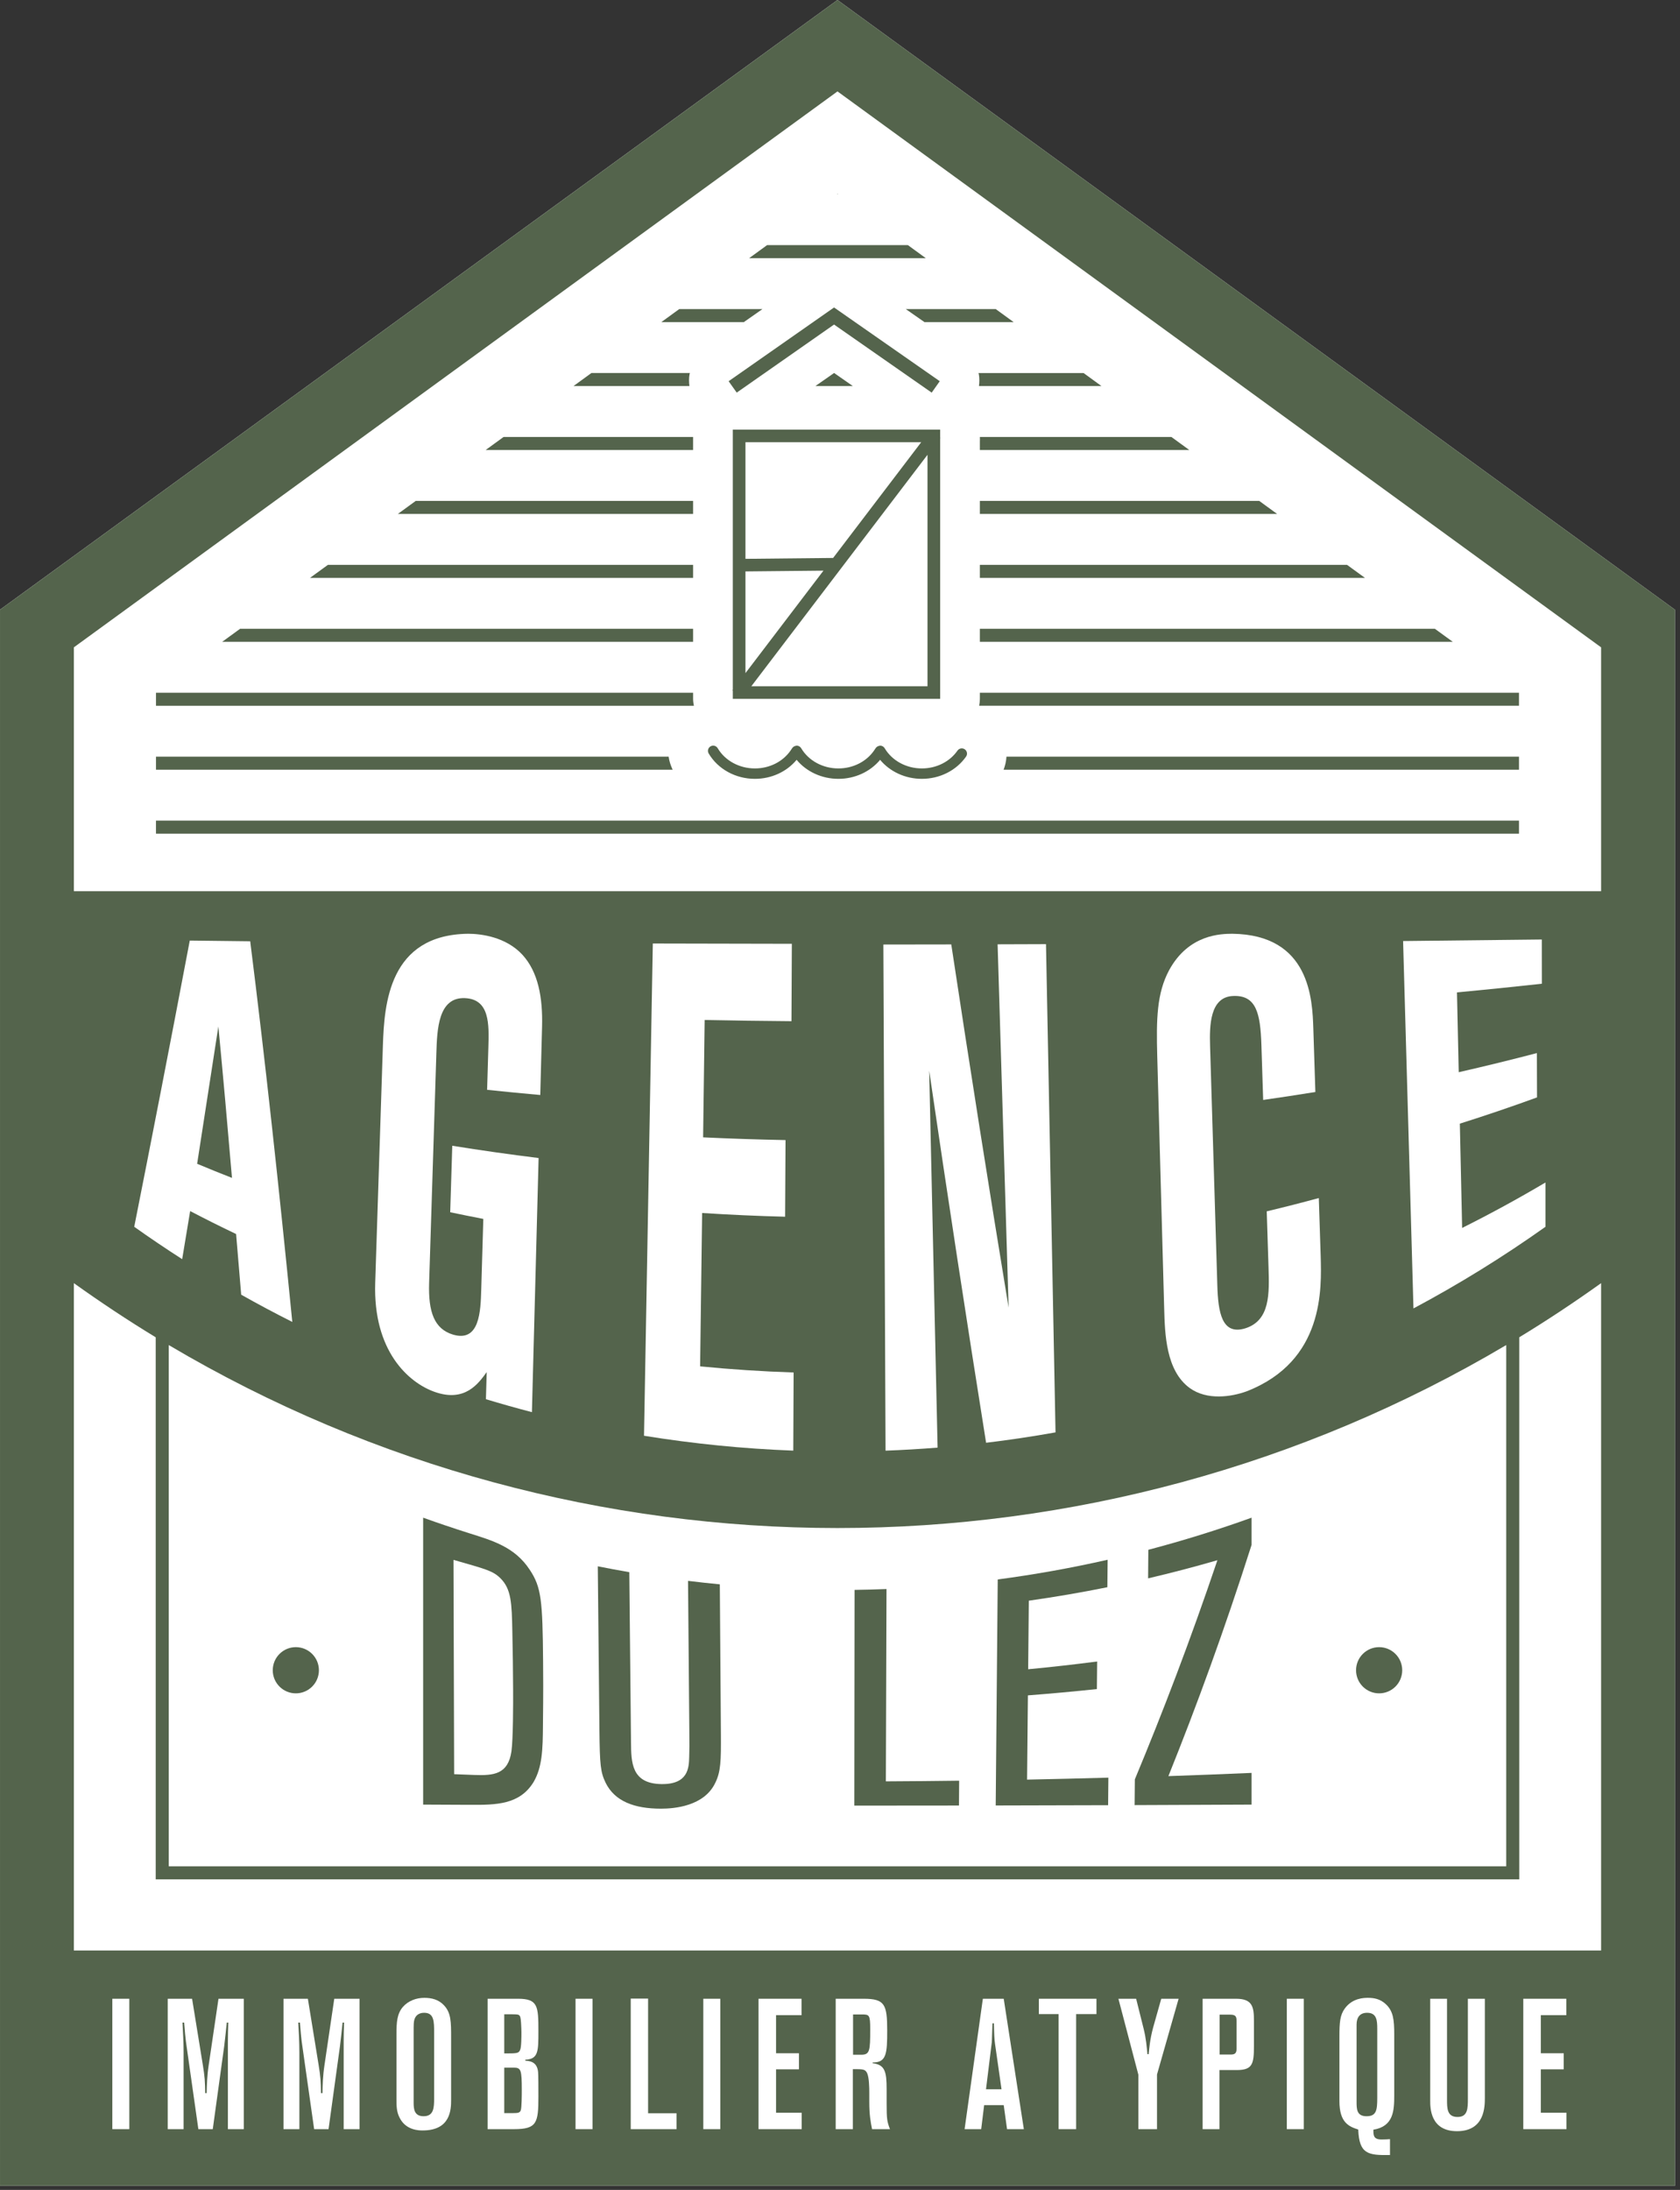 <?xml version="1.0" encoding="UTF-8" standalone="no"?><!DOCTYPE svg PUBLIC "-//W3C//DTD SVG 1.1//EN" "http://www.w3.org/Graphics/SVG/1.1/DTD/svg11.dtd"><svg width="100%" height="100%" viewBox="0 0 218 284" version="1.1" xmlns="http://www.w3.org/2000/svg" xmlns:xlink="http://www.w3.org/1999/xlink" xml:space="preserve" xmlns:serif="http://www.serif.com/" style="fill-rule:evenodd;clip-rule:evenodd;stroke-linejoin:round;stroke-miterlimit:2;"><rect x="0" y="0" width="218" height="284" fill="#333333" stroke="none"/><g id="Calque-1" serif:id="Calque 1"><path d="M108.673,0l-108.673,79.071l0,204.394l217.346,0l0,-204.394l-108.673,-79.071Z" style="fill:#fff;fill-rule:nonzero;"/><path d="M9.585,115.572l-0.001,-31.621l99.09,-72.097l99.088,72.097l0,31.621l-198.178,0Zm12.313,58.862c53.426,31.64 120.126,31.64 173.553,0l0,67.6l-173.552,0l0,-67.6Zm185.865,78.514l-198.179,0l0,-86.543c3.474,2.484 7.014,4.83 10.621,7.023l0,70.297l176.937,0l-0.001,-70.297c3.607,-2.193 7.147,-4.539 10.621,-7.023l0,86.543Zm-99.089,-252.947l-108.673,79.071l0,204.394l217.347,0l0,-0.825l0,-29.693l0,-93.871l0,-43.505l0,-36.5l-108.674,-79.071Z" style="fill:#54644c;fill-rule:nonzero;"/><path d="M120.354,88.995l-22.858,0l22.858,-30.015l0,30.015Zm-23.622,-14.891l10.122,-0.101l-10.122,13.291l0,-13.19Zm0,-16.756l22.807,0l-11.432,15.01l-11.375,0.114l0,-15.124Zm-1.643,-1.633l0,33.737l-0.053,0.069l0.053,0.041l0,1.065l26.909,0l0,-33.803l0.034,-0.046l-0.034,-0.026l0,-1.037l-26.909,0Z" style="fill:#54644c;fill-rule:nonzero;"/><path d="M94.734,49.309l-0.186,0.128l1.05,1.48l12.63,-8.828l12.67,8.83l1.046,-1.483l-13.716,-9.562l-13.494,9.435Z" style="fill:#54644c;fill-rule:nonzero;"/><path d="M93.13,97.032c-0.19,-0.322 -0.607,-0.431 -0.93,-0.24c-0.324,0.189 -0.431,0.602 -0.241,0.923c1.198,2.029 3.497,3.289 5.996,3.289c2.138,0 4.121,-0.91 5.416,-2.465c1.281,1.54 3.275,2.465 5.417,2.465c2.137,0 4.122,-0.91 5.417,-2.465c1.28,1.54 3.273,2.465 5.417,2.465c2.328,0 4.474,-1.081 5.739,-2.889c0.214,-0.306 0.138,-0.727 -0.171,-0.94c-0.306,-0.212 -0.732,-0.137 -0.945,0.169c-1.011,1.447 -2.74,2.31 -4.623,2.31c-2.022,0 -3.87,-1.005 -4.826,-2.622c-0.119,-0.2 -0.332,-0.326 -0.566,-0.333c-0.226,0.024 -0.454,0.107 -0.585,0.299l-0.233,0.346c-1.01,1.447 -2.74,2.31 -4.624,2.31c-2.021,0 -3.869,-1.005 -4.825,-2.622c-0.118,-0.2 -0.331,-0.326 -0.565,-0.333c-0.227,0.024 -0.454,0.107 -0.586,0.299l-0.233,0.346c-1.01,1.447 -2.739,2.31 -4.624,2.31c-2.019,0 -3.869,-1.005 -4.825,-2.622" style="fill:#54644c;fill-rule:nonzero;"/><path d="M127.018,48.544c0.089,0.509 0.076,1.02 0.015,1.523l15.897,0l-2.325,-1.691l-13.635,0c0.013,0.057 0.037,0.11 0.048,0.168" style="fill:#54644c;fill-rule:nonzero;"/><path d="M89.938,73.252l-47.386,0l-2.325,1.691l49.711,0l0,-1.691Z" style="fill:#54644c;fill-rule:nonzero;"/><rect x="20.24" y="106.422" width="176.867" height="1.691" style="fill:#54644c;"/><path d="M119.962,41.774l11.57,0l-2.325,-1.692l-11.672,0l2.427,1.692Z" style="fill:#54644c;fill-rule:nonzero;"/><path d="M127.15,83.236l61.367,0l-2.324,-1.691l-59.043,0l0,1.691Z" style="fill:#54644c;fill-rule:nonzero;"/><path d="M130.228,99.821l66.879,0l0,-1.692l-66.506,0c-0.038,0.581 -0.163,1.149 -0.373,1.692" style="fill:#54644c;fill-rule:nonzero;"/><path d="M127.15,89.837l0,0.791c0,0.309 -0.036,0.608 -0.094,0.9l70.051,0l0,-1.691l-69.957,0Z" style="fill:#54644c;fill-rule:nonzero;"/><path d="M127.15,66.651l38.573,0l-2.325,-1.692l-36.248,0l0,1.692Z" style="fill:#54644c;fill-rule:nonzero;"/><path d="M86.765,98.129l-66.524,0l0,1.692l67.043,0c-0.254,-0.544 -0.442,-1.107 -0.519,-1.692" style="fill:#54644c;fill-rule:nonzero;"/><path d="M127.15,74.944l49.971,0l-2.326,-1.691l-47.645,0l0,1.691Z" style="fill:#54644c;fill-rule:nonzero;"/><path d="M127.15,57.232l0,1.127l27.177,0l-2.324,-1.691l-24.853,0c0.004,0.189 0.016,0.377 0,0.564" style="fill:#54644c;fill-rule:nonzero;"/><path d="M89.938,56.668l-24.593,0l-2.324,1.691l26.917,0l0,-1.691Z" style="fill:#54644c;fill-rule:nonzero;"/><path d="M89.475,48.546c0.01,-0.059 0.035,-0.113 0.048,-0.171l-12.781,0l-2.325,1.692l15.044,0c-0.063,-0.503 -0.075,-1.013 0.014,-1.521" style="fill:#54644c;fill-rule:nonzero;"/><path d="M98.939,40.082l-10.799,0l-2.325,1.692l10.705,0l2.419,-1.692Z" style="fill:#54644c;fill-rule:nonzero;"/><path d="M89.938,64.959l-35.989,0l-2.324,1.692l38.313,0l0,-1.692Z" style="fill:#54644c;fill-rule:nonzero;"/><path d="M89.938,81.545l-58.783,0l-2.325,1.691l61.108,0l0,-1.691Z" style="fill:#54644c;fill-rule:nonzero;"/><path d="M108.227,48.375l-2.42,1.691l4.859,0l-2.427,-1.691l-0.012,0Z" style="fill:#54644c;fill-rule:nonzero;"/><path d="M89.938,90.628l0,-0.559c-0.008,-0.078 0.005,-0.154 0,-0.232l-69.697,0l0,1.692l69.8,0c-0.06,-0.293 -0.103,-0.59 -0.103,-0.901" style="fill:#54644c;fill-rule:nonzero;"/><path d="M117.81,31.79l-18.274,0l-2.325,1.692l22.924,0l-2.325,-1.692Z" style="fill:#54644c;fill-rule:nonzero;"/><path d="M108.673,25.142l-0.064,0.047l0.129,0l-0.065,-0.047Z" style="fill:#54644c;fill-rule:nonzero;"/><path d="M41.383,216.607c0,1.654 -1.341,2.995 -2.995,2.995c-1.654,0 -2.995,-1.341 -2.995,-2.995c0,-1.654 1.341,-2.995 2.995,-2.995c1.654,0 2.995,1.341 2.995,2.995" style="fill:#54644c;fill-rule:nonzero;"/><path d="M181.954,216.607c0,1.654 -1.341,2.995 -2.995,2.995c-1.653,0 -2.995,-1.341 -2.995,-2.995c0,-1.654 1.342,-2.995 2.995,-2.995c1.654,0 2.995,1.341 2.995,2.995" style="fill:#54644c;fill-rule:nonzero;"/><path d="M58.931,230.086c0.869,0.034 1.738,0.068 2.607,0.101c2.563,0.096 4.394,-0.097 4.829,-3.069c0.218,-1.561 0.228,-6.265 0.215,-8.026c-0.022,-3.094 -0.031,-4.283 -0.1,-7.528c-0.072,-3.677 -0.133,-5.482 -1.543,-6.887c-0.998,-0.982 -1.912,-1.182 -6.092,-2.384c0.028,9.264 0.056,18.528 0.084,27.793m-4.022,3.945l0,-37.211c1.971,0.709 3.953,1.379 5.944,2.008c3.099,0.974 5.951,1.801 7.882,4.74c1.516,2.272 1.669,3.984 1.738,11.88c0.016,1.755 0.034,3.829 -0.019,8.255c-0.019,3.188 -0.089,5.477 -1.218,7.404c-1.808,2.94 -4.836,2.975 -8.322,2.952c-2.002,-0.009 -4.004,-0.018 -6.005,-0.028" style="fill:#54644c;fill-rule:nonzero;"/><path d="M93.405,205.466c0.046,6.447 0.093,12.895 0.14,19.341c0.026,3.535 -0.01,4.953 -0.734,6.411c-1.447,3.035 -5.34,3.342 -7.038,3.34c-3.486,0.004 -6.018,-0.976 -7.189,-3.365c-0.656,-1.37 -0.756,-2.254 -0.803,-6.908c-0.071,-7.052 -0.141,-14.106 -0.212,-21.159c1.361,0.272 2.725,0.526 4.09,0.762c0.074,7.353 0.147,14.707 0.221,22.06c0.026,2.613 0.053,5.369 3.954,5.421c3.489,0.047 3.562,-2.137 3.596,-3.497c0.037,-1.154 0.035,-1.402 0.016,-3.548c-0.056,-6.436 -0.111,-12.874 -0.166,-19.31c1.373,0.169 2.749,0.319 4.125,0.452" style="fill:#54644c;fill-rule:nonzero;"/><path d="M124.437,234.151c-4.526,0.007 -9.053,0.011 -13.579,0.012c0.011,-9.326 0.021,-18.652 0.032,-27.977c1.382,-0.019 2.763,-0.057 4.144,-0.113c-0.029,8.315 -0.056,16.63 -0.083,24.944c3.171,-0.015 6.34,-0.044 9.51,-0.085c-0.007,1.073 -0.016,2.147 -0.024,3.219" style="fill:#54644c;fill-rule:nonzero;"/><path d="M143.793,234.106c-4.863,0.016 -9.726,0.028 -14.588,0.037c0.088,-9.77 0.176,-19.541 0.263,-29.312c4.781,-0.632 9.539,-1.484 14.261,-2.554c-0.011,1.187 -0.023,2.375 -0.035,3.562c-3.381,0.682 -6.781,1.264 -10.192,1.746c-0.029,2.964 -0.058,5.928 -0.087,8.892c2.991,-0.284 5.977,-0.619 8.953,-1.006c-0.012,1.192 -0.023,2.384 -0.035,3.576c-2.978,0.315 -5.962,0.587 -8.951,0.819c-0.035,3.64 -0.071,7.282 -0.107,10.924c3.519,-0.071 7.037,-0.156 10.55,-0.255c-0.011,1.19 -0.022,2.381 -0.033,3.571" style="fill:#54644c;fill-rule:nonzero;"/><path d="M162.407,234.032c-5.059,0.024 -10.117,0.046 -15.178,0.063l0.03,-3.336c3.616,-8.677 7.209,-18.056 10.714,-28.423c-2.979,0.865 -5.978,1.649 -8.993,2.354c0.01,-1.235 0.02,-2.47 0.03,-3.705c4.509,-1.185 8.98,-2.574 13.397,-4.164l0,3.531c-3.509,10.998 -7.132,20.894 -10.794,29.986c3.602,-0.124 7.199,-0.263 10.794,-0.418l0,4.112Z" style="fill:#54644c;fill-rule:nonzero;"/><rect x="14.576" y="259.209" width="2.204" height="16.911" style="fill:#fff;"/><path d="M24.926,259.209l1.389,8.551c0.264,1.605 0.288,2.18 0.312,3.69l0.191,0c0.024,-1.008 0.048,-2.228 0.264,-3.641l1.269,-8.6l3.282,0l0,16.911l-2.06,0l0,-11.377c0,-0.791 0.024,-1.629 0.048,-2.445l-0.192,0c-0.048,0.433 -0.263,2.564 -0.335,3.043l-1.485,10.779l-1.869,0l-1.484,-10.443c-0.216,-1.39 -0.288,-2.491 -0.36,-3.379l-0.216,0c0.072,1.2 0.144,2.683 0.144,3.857l0,9.965l-2.06,0l0,-16.911l3.162,0Z" style="fill:#fff;fill-rule:nonzero;"/><path d="M39.95,259.209l1.39,8.551c0.263,1.605 0.287,2.18 0.311,3.69l0.192,0c0.024,-1.008 0.047,-2.228 0.263,-3.641l1.269,-8.6l3.282,0l0,16.911l-2.06,0l0,-11.377c0,-0.791 0.024,-1.629 0.048,-2.445l-0.192,0c-0.047,0.433 -0.263,2.564 -0.335,3.043l-1.485,10.779l-1.869,0l-1.484,-10.443c-0.216,-1.39 -0.288,-2.491 -0.36,-3.379l-0.215,0c0.072,1.2 0.143,2.683 0.143,3.857l0,9.965l-2.06,0l0,-16.911l3.162,0Z" style="fill:#fff;fill-rule:nonzero;"/><path d="M56.333,263.616c0,-1.46 0,-2.587 -1.293,-2.587c-0.168,0 -0.958,0 -1.246,0.815c-0.12,0.335 -0.12,0.695 -0.12,1.75l0,9.077c0,0.837 0.072,1.772 1.294,1.772c1.317,0 1.365,-1.102 1.365,-2.3l0,-8.527Zm-4.886,0.169c0,-1.533 0.072,-2.637 0.838,-3.523c0.695,-0.789 1.725,-1.172 2.778,-1.172c0.935,0 1.845,0.214 2.54,0.959c0.934,0.981 0.934,2.153 0.934,4.238l0,8.025c0,1.245 -0.048,3.976 -3.689,3.976c-0.455,0 -2.18,0 -2.994,-1.652c-0.407,-0.767 -0.407,-1.582 -0.407,-2.397l0,-8.454Z" style="fill:#fff;fill-rule:nonzero;"/><path d="M65.433,268.143l0,5.895l1.149,0c0.647,0 0.863,-0.05 0.983,-0.337c0.143,-0.288 0.143,-2.18 0.143,-2.634c0,-2.612 -0.095,-2.924 -1.029,-2.924l-1.246,0Zm0,-1.844c1.629,0 1.868,0 2.06,-0.455c0.168,-0.359 0.168,-1.748 0.168,-2.3c0,-0.31 -0.024,-0.766 -0.048,-1.196c-0.048,-0.695 -0.096,-0.912 -0.288,-1.03c-0.167,-0.096 -0.239,-0.096 -1.892,-0.096l0,5.077Zm-2.156,-7.09l3.952,0c2.587,0 2.635,0.982 2.635,4.216c0,2.587 0,3.618 -1.701,3.689l0,0.121c0.551,0.046 1.414,0.119 1.629,1.245c0.048,0.288 0.072,0.406 0.072,3.425c0,3.401 -0.191,4.216 -3.161,4.216l-3.426,0l0,-16.912Z" style="fill:#fff;fill-rule:nonzero;"/><rect x="74.682" y="259.209" width="2.204" height="16.911" style="fill:#fff;"/><path d="M84.098,259.187l0,14.873l3.688,0l0,2.061l-5.94,0l0,-16.934l2.252,0Z" style="fill:#fff;fill-rule:nonzero;"/><rect x="91.262" y="259.209" width="2.204" height="16.911" style="fill:#fff;"/><path d="M98.427,259.209l5.581,0l0,2.131l-3.306,0l0,4.936l2.971,0l0,2.083l-2.971,0l0,5.628l3.329,0l0,2.133l-5.604,0l0,-16.911Z" style="fill:#fff;fill-rule:nonzero;"/><path d="M110.694,261.244l0,5.224l1.054,0c1.125,0 1.173,-0.504 1.173,-3.308c0,-1.866 -0.12,-1.916 -1.078,-1.916l-1.149,0Zm-2.252,-2.035l3.64,0c2.731,0 3.042,0.743 3.042,4.097c0,2.97 -0.073,4.191 -1.893,4.166l0,0.096c1.606,0.192 1.82,1.103 1.82,3.353l0,1.845c0,2.038 0.05,2.348 0.433,3.354l-2.324,0c-0.192,-0.983 -0.359,-1.82 -0.359,-3.545l0,-1.198c0,-0.648 -0.024,-1.988 -0.287,-2.539c-0.264,-0.504 -0.528,-0.504 -1.845,-0.504l0,7.786l-2.227,0l0,-16.911Z" style="fill:#fff;fill-rule:nonzero;"/><path d="M128.784,262.395c-0.071,2.203 -0.071,2.444 -0.121,2.731l-0.717,5.821l2.013,0l-0.84,-5.869c-0.096,-0.647 -0.118,-1.292 -0.144,-2.683l-0.191,0Zm1.462,-3.186l2.61,16.912l-2.18,0l-0.43,-3.115l-2.541,0l-0.383,3.115l-2.154,0l2.37,-16.912l2.708,0Z" style="fill:#fff;fill-rule:nonzero;"/><path d="M134.805,259.209l7.473,0l0,1.989l-2.637,0l0,14.922l-2.274,0l0,-14.922l-2.562,0l0,-1.989Z" style="fill:#fff;fill-rule:nonzero;"/><path d="M147.428,259.209l0.983,3.929c0.313,1.268 0.383,2.251 0.479,3.258l0.167,0c0.05,-0.552 0.145,-1.87 0.575,-3.45l1.054,-3.737l2.253,0l-2.803,9.821l0,7.09l-2.42,0l0,-7.065l-2.587,-9.846l2.299,0Z" style="fill:#fff;fill-rule:nonzero;"/><path d="M158.258,261.27l0,5.174l1.414,0c0.527,0 0.79,-0.121 0.79,-0.767l0,-3.545c0,-0.599 -0.096,-0.862 -0.838,-0.862l-1.366,0Zm-2.203,-2.061l4.336,0c2.156,0 2.324,1.078 2.324,2.898l0,3.212c0,2.37 -0.191,3.137 -2.253,3.137l-2.226,0l0,7.665l-2.181,0l0,-16.912Z" style="fill:#fff;fill-rule:nonzero;"/><rect x="166.981" y="259.209" width="2.203" height="16.911" style="fill:#fff;"/><path d="M178.715,263.09c0,-1.079 -0.072,-2.061 -1.317,-2.061c-0.959,0 -1.366,0.624 -1.366,1.534l0,9.965c0,0.98 0,1.916 1.294,1.916c1.271,0 1.389,-0.767 1.389,-2.373l0,-8.981Zm-4.909,1.029c0,-1.843 0.071,-2.779 0.694,-3.641c1.006,-1.388 2.539,-1.388 3.018,-1.388c0.791,0 1.557,0.143 2.274,0.79c1.008,0.91 1.127,2.06 1.127,3.929l0,7.928c0,1.94 -0.072,4.025 -2.706,4.454c0,0.766 0.023,1.27 1.077,1.27c0.528,0 0.743,-0.024 1.077,-0.048l0,2.061c-2.849,0.048 -3.999,-0.121 -4.12,-3.306c-1.22,-0.384 -2.441,-0.91 -2.441,-3.664l0,-8.385Z" style="fill:#fff;fill-rule:nonzero;"/><path d="M185.587,259.209l2.181,0l0,13.078c0,1.125 0,2.252 1.364,2.252c1.342,0 1.342,-1.127 1.342,-2.395l0,-12.935l2.203,0l0,12.815c0,1.173 0,4.359 -3.617,4.359c-3.473,0 -3.473,-3.042 -3.473,-3.952l0,-13.222Z" style="fill:#fff;fill-rule:nonzero;"/><path d="M197.665,259.209l5.582,0l0,2.131l-3.307,0l0,4.936l2.97,0l0,2.083l-2.97,0l0,5.628l3.329,0l0,2.133l-5.605,0l0,-16.911Z" style="fill:#fff;fill-rule:nonzero;"/><path d="M25.581,150.926c1.499,0.628 3.006,1.238 4.521,1.83c-0.57,-6.717 -1.157,-13.266 -1.766,-19.639c-0.943,6.136 -1.863,12.075 -2.755,17.809m-0.955,-28.948c2.613,0.032 5.227,0.063 7.842,0.092c1.926,15.303 3.725,31.813 5.461,49.365c-2.232,-1.121 -4.443,-2.298 -6.631,-3.531c-0.218,-2.648 -0.439,-5.271 -0.661,-7.869c-2.004,-0.953 -3.992,-1.946 -5.962,-2.977c-0.35,2.111 -0.695,4.191 -1.035,6.238c-2.099,-1.346 -4.173,-2.745 -6.221,-4.199c2.158,-10.871 4.589,-23.303 7.207,-37.119" style="fill:#fff;fill-rule:nonzero;"/><path d="M63.209,141.335c0.055,-1.86 0.109,-3.721 0.165,-5.581c0.085,-2.918 0.18,-6.17 -3.039,-6.311c-3.482,-0.151 -3.615,4.075 -3.711,7.124c-0.313,9.939 -0.627,19.878 -0.94,29.818c-0.118,3.754 0.662,5.961 3.103,6.696c3.454,1.02 3.578,-3.022 3.66,-5.844c0.09,-3.053 0.179,-6.108 0.269,-9.162c-1.435,-0.275 -2.867,-0.563 -4.296,-0.864c0.089,-2.874 0.178,-5.748 0.267,-8.622c3.718,0.598 7.453,1.128 11.203,1.591c-0.289,10.984 -0.578,21.969 -0.868,32.955c-1.998,-0.52 -3.987,-1.079 -5.968,-1.678c0.034,-1.172 0.068,-2.344 0.102,-3.516c-1.065,1.467 -2.821,3.982 -6.794,2.553c-3.342,-1.197 -7.966,-5.265 -7.674,-14.144c0.332,-10.244 0.664,-20.487 0.996,-30.73c0.175,-5.419 0.784,-14.398 11.064,-14.523c1.687,0.003 4.888,0.396 7.04,2.719c2.048,2.234 2.651,5.541 2.551,9.325c-0.077,2.955 -0.155,5.909 -0.233,8.864c-2.303,-0.205 -4.602,-0.428 -6.897,-0.67" style="fill:#fff;fill-rule:nonzero;"/><path d="M84.71,122.359c6.013,0.02 12.027,0.032 18.041,0.037c-0.016,3.346 -0.032,6.692 -0.048,10.038c-3.756,-0.027 -7.512,-0.079 -11.266,-0.155c-0.066,5.073 -0.133,10.146 -0.2,15.218c3.561,0.169 7.127,0.287 10.694,0.355c-0.018,3.312 -0.035,6.626 -0.053,9.939c-3.593,-0.092 -7.185,-0.254 -10.769,-0.485c-0.087,6.63 -0.174,13.26 -0.261,19.89c4.035,0.399 8.082,0.663 12.133,0.795c-0.015,3.378 -0.03,6.756 -0.045,10.134c-6.481,-0.246 -12.951,-0.889 -19.369,-1.929c0.381,-21.279 0.762,-42.558 1.143,-63.837" style="fill:#fff;fill-rule:nonzero;"/><path d="M136.967,185.758c-2.992,0.535 -5.997,0.984 -9.01,1.347c-2.534,-15.866 -4.999,-31.986 -7.384,-48.249c0.356,16.305 0.72,32.598 1.091,48.878c-2.249,0.18 -4.501,0.312 -6.754,0.396c-0.094,-21.88 -0.189,-43.761 -0.284,-65.64c2.938,-0.003 5.875,-0.007 8.812,-0.013c2.408,15.902 4.892,31.642 7.443,47.108c-0.483,-15.683 -0.96,-31.391 -1.43,-47.123c2.093,-0.006 4.186,-0.014 6.279,-0.021c0.412,21.105 0.825,42.212 1.237,63.317" style="fill:#fff;fill-rule:nonzero;"/><path d="M163.911,142.647c-0.076,-2.368 -0.152,-4.737 -0.228,-7.105c-0.134,-4.18 -0.682,-6.514 -3.689,-6.376c-3.006,0.133 -3.053,3.847 -2.973,6.48c0.315,10.357 0.628,20.716 0.942,31.073c0.103,3.449 0.575,6.498 3.645,5.541c3.222,-1.031 3.103,-4.517 2.997,-7.904c-0.078,-2.421 -0.155,-4.842 -0.232,-7.262c2.263,-0.541 4.515,-1.115 6.757,-1.723c0.081,2.505 0.162,5.009 0.243,7.514c0.113,4.2 0.497,13.619 -9.615,17.552c-1.956,0.712 -5.116,1.205 -7.378,-0.429c-3.092,-2.253 -3.223,-7.007 -3.314,-10.307c-0.3,-10.896 -0.599,-21.792 -0.899,-32.687c-0.134,-4.85 -0.065,-8.197 1.539,-11.194c2.56,-4.694 6.77,-4.709 8.195,-4.723c10.123,0.116 10.397,8.568 10.519,12.325c0.088,2.731 0.177,5.463 0.264,8.194c-2.252,0.364 -4.509,0.708 -6.773,1.031" style="fill:#fff;fill-rule:nonzero;"/><path d="M182.068,122.039c6.003,-0.059 12.003,-0.125 18,-0.199c0.002,1.912 0.005,3.825 0.007,5.737c-3.66,0.399 -7.332,0.774 -11.015,1.124c0.075,3.45 0.151,6.9 0.227,10.349c3.403,-0.776 6.784,-1.603 10.141,-2.481c0.006,1.917 0.012,3.833 0.018,5.749c-3.306,1.204 -6.645,2.338 -10.014,3.402c0.1,4.508 0.198,9.017 0.297,13.526c3.663,-1.832 7.27,-3.796 10.812,-5.894l0,5.745c-5.529,3.926 -11.251,7.455 -17.127,10.587c-0.449,-15.881 -0.898,-31.763 -1.346,-47.645" style="fill:#fff;fill-rule:nonzero;"/></g></svg>